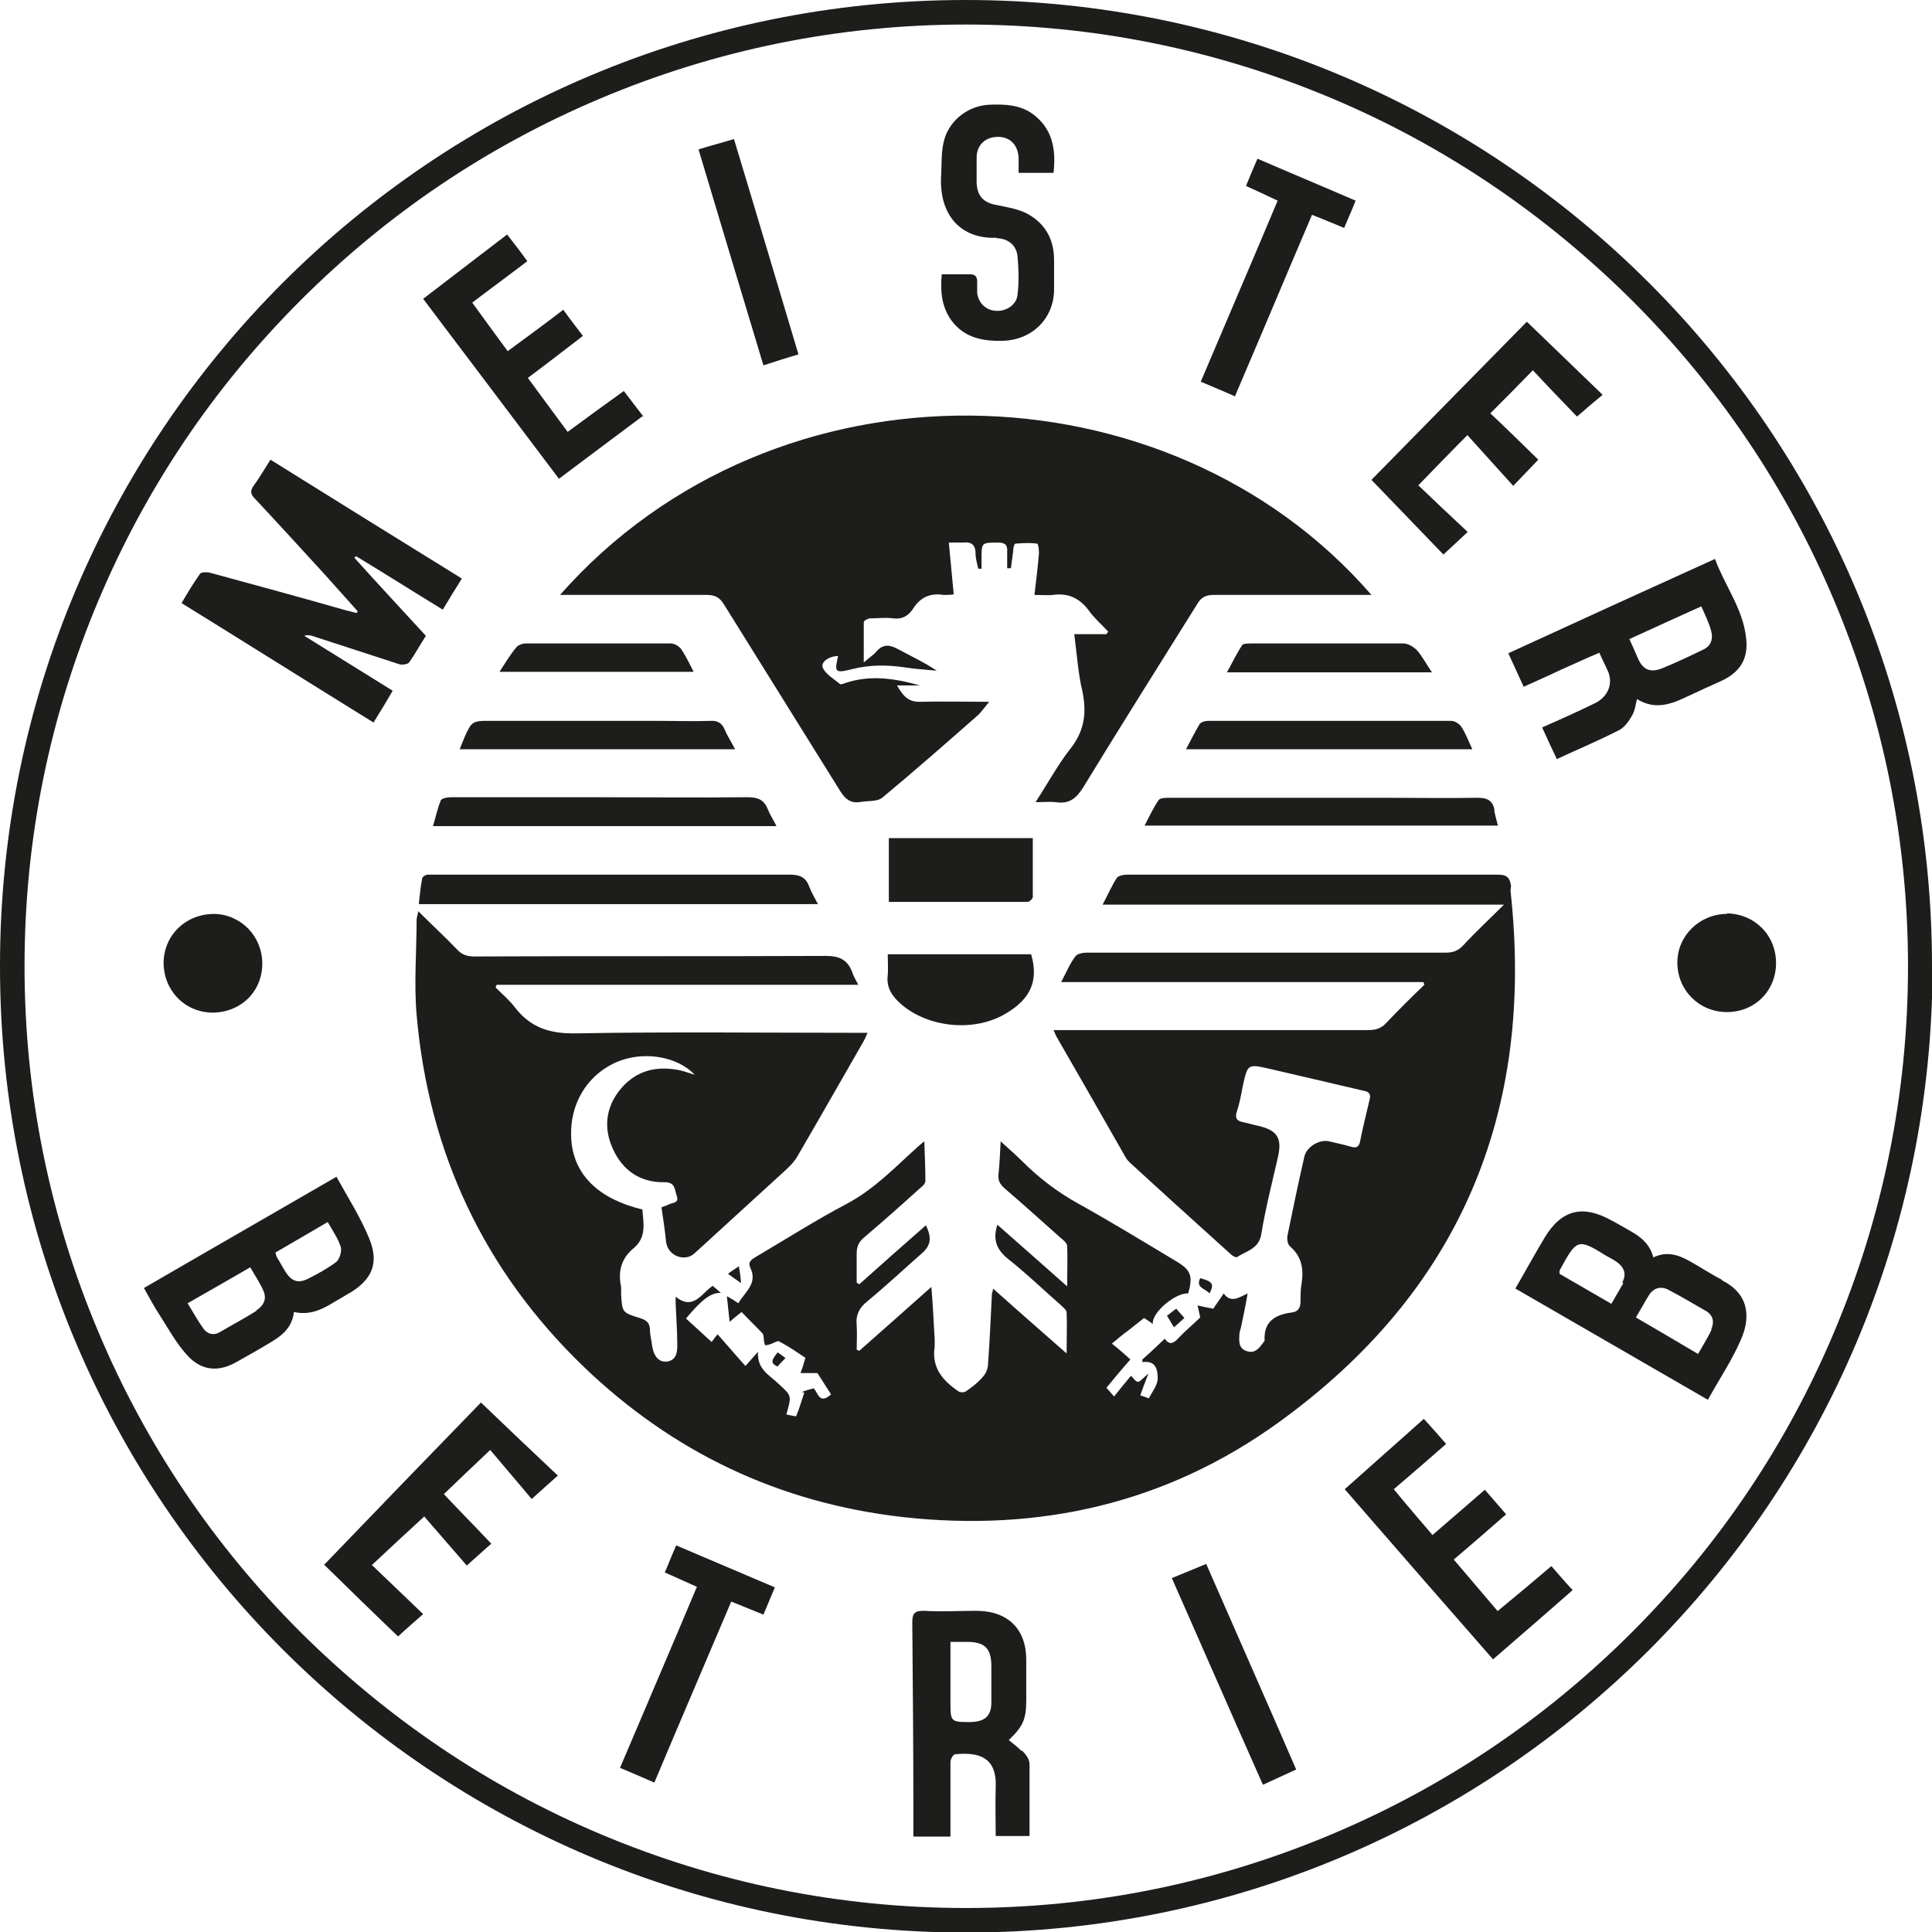 <?xml version="1.0" encoding="UTF-8"?><svg id="Ebene_2" xmlns="http://www.w3.org/2000/svg" viewBox="0 0 35.43 35.43"><defs><style>.cls-1{fill:none;}.cls-1,.cls-2{stroke-width:0px;}.cls-2{fill:#1d1d1b;}</style></defs><g id="Ebene_1-2"><path class="cls-1" d="M34.99,17.72c0-2.33-.46-4.59-1.36-6.72-.87-2.06-2.11-3.9-3.7-5.49-1.59-1.59-3.43-2.83-5.49-3.7-2.13-.9-4.39-1.36-6.72-1.36s-4.59.46-6.72,1.36c-2.06.87-3.9,2.12-5.49,3.7-1.59,1.59-2.83,3.43-3.7,5.49-.9,2.13-1.36,4.39-1.36,6.72s.46,4.59,1.36,6.72c.87,2.06,2.11,3.9,3.7,5.49,1.59,1.59,3.43,2.83,5.49,3.7,2.13.9,4.39,1.36,6.72,1.36s4.59-.46,6.72-1.36c2.06-.87,3.9-2.12,5.49-3.7,1.59-1.59,2.83-3.43,3.7-5.49.9-2.13,1.36-4.39,1.36-6.72ZM31.44,10.26c.17.5.51.92.57,1.44.05.38-.11.63-.46.8-.2.09-.39.17-.59.27-.31.15-.61.28-.95.06-.03.12-.04.22-.09.3-.06.1-.14.22-.24.27-.37.19-.75.35-1.14.53-.09-.19-.17-.37-.27-.58.32-.15.63-.29.94-.43.25-.12.36-.34.28-.57-.04-.12-.1-.23-.17-.37-.24.11-.47.21-.7.31-.23.1-.46.21-.7.32-.09-.21-.18-.4-.28-.61,1.26-.57,2.51-1.15,3.79-1.73ZM27.99,5.89c.47.45.92.89,1.39,1.34-.16.14-.3.26-.47.4-.26-.27-.54-.57-.81-.85-.28.29-.53.54-.78.79.27.26.57.55.88.85-.16.17-.3.31-.46.48-.29-.32-.57-.63-.84-.93-.32.33-.59.61-.9.92.28.27.59.55.9.85-.17.16-.3.28-.44.41-.43-.44-.86-.9-1.32-1.37.92-.94,1.88-1.91,2.85-2.9ZM19.87,12.68c-.07-.33-.1-.68-.15-1.05h.59s.02-.04.03-.05c-.12-.12-.25-.24-.35-.38-.17-.23-.38-.33-.66-.29-.1.02-.21,0-.34,0,.03-.26.06-.49.08-.73,0-.07-.01-.21-.03-.21-.13-.02-.27-.01-.4,0-.02,0-.03.08-.04.13-.02.11-.03.21-.04.32h-.07c0-.1,0-.2,0-.3,0-.13-.04-.17-.17-.17-.3,0-.3,0-.3.29v.19s-.04,0-.06,0c-.02-.09-.04-.19-.05-.28,0-.16-.08-.22-.23-.2-.08,0-.16,0-.26,0,.03.33.06.63.09.95-.07,0-.13.02-.19.01-.25-.04-.43.05-.56.26-.08.13-.2.18-.36.17-.14-.01-.28,0-.42,0-.04,0-.12.05-.12.07-.01.23,0,.46,0,.74.11-.09.18-.13.23-.2.12-.14.24-.13.39-.05.24.13.48.24.72.4-.19-.02-.39-.03-.58-.06-.33-.05-.65-.05-.97.03-.32.08-.34.06-.26-.24-.16,0-.33.11-.28.22.05.12.2.2.31.29.02.01.06,0,.09-.01.46-.16.92-.09,1.38.04h-.42c.11.18.2.31.41.3.4-.02.81,0,1.28,0-.09.11-.14.19-.2.24-.58.51-1.15,1.02-1.75,1.51-.1.08-.29.06-.43.09-.17.03-.26-.05-.35-.2-.71-1.14-1.42-2.28-2.13-3.42-.08-.13-.17-.18-.32-.18-.83,0-1.65,0-2.48,0h-.21c3.95-4.48,11.16-4.29,14.88,0h-.23c-.89,0-1.78,0-2.66,0-.14,0-.22.04-.3.16-.7,1.12-1.4,2.23-2.09,3.36-.13.21-.26.32-.51.28-.1-.02-.2,0-.34,0,.23-.35.41-.69.64-.98.26-.32.3-.66.22-1.05ZM18.91,17.49c.13.49-.01.82-.47,1.09-.57.34-1.42.26-1.92-.18-.16-.14-.27-.29-.24-.53.02-.12,0-.24,0-.39h2.63ZM16.3,16.55v-1.17h2.64c0,.36,0,.72,0,1.08,0,.03-.07.09-.1.09-.84,0-1.69,0-2.54,0ZM12.15,13.21c.29,0,.58,0,.87,0,.14,0,.22.04.27.16.05.12.12.23.19.36h-5.05c.08-.16.13-.32.21-.45.04-.05.15-.08.22-.08,1.1,0,2.19,0,3.29,0ZM9.17,12.32c.12-.17.21-.32.31-.45.04-.04.11-.07.17-.07.89,0,1.77,0,2.66,0,.06,0,.15.05.19.1.09.12.15.27.23.42h-3.56ZM10.92,14.63c.93,0,1.86,0,2.79,0,.18,0,.3.04.37.22.03.1.09.18.16.31h-6.3c.05-.17.08-.32.14-.46.02-.04.13-.06.19-.06.88,0,1.76,0,2.65,0ZM7.98,16.05c2.17,0,4.34,0,6.51,0,.18,0,.29.05.35.22.04.1.1.19.16.32h-7.32c.02-.16.04-.31.06-.46,0-.03.05-.06.09-.07.05-.01.1,0,.15,0ZM22.5,12.33c.1-.18.18-.35.28-.5.02-.03.11-.03.17-.03.93,0,1.86,0,2.79,0,.08,0,.18.06.24.12.1.11.17.25.28.41h-3.76ZM26.63,13.21c.06,0,.15.06.18.11.08.12.13.26.2.41h-5.25c.09-.17.17-.33.26-.48.02-.03.09-.05.14-.05,1.49,0,2.98,0,4.47,0ZM21.26,14.67s.12-.04.19-.04c1.32,0,2.64,0,3.96,0,.57,0,1.13,0,1.7,0,.19,0,.28.06.31.24.01.09.04.18.07.28h-6.48c.09-.17.17-.33.26-.47ZM22.84,3.41c.07-.17.14-.32.21-.5.61.26,1.2.51,1.8.77-.07.17-.14.32-.21.5-.2-.08-.38-.15-.59-.24-.47,1.1-.93,2.2-1.41,3.32-.22-.09-.42-.18-.63-.27.47-1.11.93-2.2,1.41-3.32-.19-.09-.38-.17-.58-.27ZM17.29,2.64c.08-.41.45-.69.86-.71.26,0,.52,0,.75.15.4.27.46.66.41,1.1h-.64c0-.1,0-.2,0-.29-.02-.23-.16-.37-.38-.37-.22,0-.38.15-.39.38,0,.15,0,.31,0,.46,0,.25.12.36.37.41.19.03.39.07.56.16.33.17.5.46.49.85,0,.19,0,.38,0,.57-.02.52-.41.9-.93.91-.38.01-.71-.05-.95-.37-.18-.25-.21-.53-.18-.85.18,0,.35,0,.52,0,.1,0,.13.04.13.14,0,.07,0,.14,0,.2.02.19.18.32.36.33.18,0,.37-.12.38-.3.02-.23.02-.47,0-.7-.02-.19-.15-.3-.35-.33-.01,0-.02,0-.04,0-.67.03-1.06-.43-1.02-1.16.01-.19,0-.39.04-.57ZM13.46,2.55c.39,1.32.78,2.62,1.18,3.94-.21.07-.42.13-.64.2-.4-1.32-.79-2.63-1.19-3.96.22-.06.42-.12.65-.19ZM9.31,4.32c.13.17.24.32.37.49-.34.26-.67.5-1.01.76.22.3.43.58.65.89.34-.25.66-.5,1.02-.76.12.16.24.32.36.48-.34.26-.67.51-1.01.77.24.33.48.65.73.99.34-.25.68-.49,1.03-.75.12.15.23.3.36.47-.51.39-1.02.77-1.55,1.16-.83-1.1-1.65-2.19-2.49-3.3.51-.4,1.02-.78,1.54-1.18ZM3.66,10.5s.12-.03.17-.02c.84.23,1.68.47,2.53.7.06.02.11.03.17.04,0-.01.01-.02.02-.03-.2-.22-.4-.45-.6-.67-.42-.46-.85-.93-1.28-1.39-.08-.08-.1-.14-.03-.24.11-.15.2-.31.31-.48,1.17.73,2.33,1.45,3.51,2.18-.12.19-.23.37-.35.57-.54-.33-1.06-.66-1.59-.98,0,.01-.02.02-.03.03.43.47.87.95,1.31,1.43-.1.17-.19.34-.31.49-.03.04-.13.05-.18.03-.54-.17-1.07-.34-1.6-.52-.04-.01-.08-.02-.14,0,.53.33,1.06.66,1.61,1-.12.19-.23.37-.35.58-1.18-.73-2.34-1.46-3.52-2.19.12-.19.22-.37.34-.54ZM3.93,16.76c.49,0,.88.41.88.91,0,.51-.4.9-.92.9-.5,0-.89-.41-.89-.92,0-.51.41-.9.93-.89ZM5.39,24.07c-.03.28-.2.43-.4.54-.21.12-.43.25-.64.37-.34.19-.66.17-.92-.12-.19-.22-.34-.48-.5-.73-.1-.16-.18-.32-.29-.5,1.17-.68,2.34-1.35,3.53-2.04.21.38.44.74.6,1.13.19.45.05.76-.37,1.01-.11.06-.21.12-.32.19-.21.13-.43.22-.7.16ZM9.75,27.48c-.24-.29-.51-.6-.76-.9-.33.32-.59.57-.85.81.28.3.57.59.87.91-.13.11-.27.24-.45.4-.25-.29-.52-.6-.78-.9-.35.33-.65.6-.96.89.32.31.62.6.94.9-.17.15-.3.27-.46.41-.44-.42-.89-.86-1.36-1.32.96-.99,1.91-1.98,2.88-2.98.48.45.94.89,1.41,1.34-.15.14-.3.26-.48.43ZM14,29.61c-.2-.08-.39-.16-.59-.24-.47,1.11-.94,2.21-1.41,3.32-.21-.09-.41-.17-.63-.27.47-1.11.93-2.21,1.41-3.32-.2-.09-.38-.17-.58-.26.07-.16.13-.32.21-.5.6.26,1.2.51,1.81.77-.07.17-.14.33-.21.5ZM18.25,33.68c0-.3-.01-.6,0-.9.02-.56-.31-.65-.74-.6-.03,0-.09.09-.09.14,0,.38,0,.77,0,1.15,0,.07,0,.13,0,.22h-.68c0-.17,0-.33,0-.49,0-1.15-.01-2.29-.02-3.44,0-.16.04-.21.21-.21.32.01.64,0,.96,0,.57,0,.92.33.92.9v.74c0,.35-.05.48-.32.73.08.07.17.12.23.2.06.07.13.17.14.25.01.44,0,.87,0,1.32h-.62ZM23.16,32.73c-.55-1.26-1.11-2.52-1.67-3.79.22-.09.41-.17.63-.26.55,1.26,1.09,2.5,1.65,3.77-.2.09-.39.18-.61.28ZM23.45,26.01c-2.05,1.47-4.38,2.01-6.89,1.73-2.26-.25-4.22-1.18-5.86-2.77-1.82-1.76-2.83-3.92-3.05-6.44-.05-.57,0-1.16,0-1.74,0-.04.02-.08.03-.16.25.24.49.47.71.7.09.1.19.13.32.13,2.15,0,4.29,0,6.44-.01.26,0,.4.07.49.3.02.07.06.13.11.23h-6.63s-.01.03-.02.05c.12.12.25.23.35.36.29.38.65.49,1.13.48,1.7-.03,3.4-.01,5.11-.01h.23c-.03.07-.04.11-.07.15-.4.71-.81,1.41-1.22,2.12-.07.11-.17.21-.27.3-.54.5-1.08.99-1.62,1.48-.16.14-.43.06-.5-.15-.01-.03-.02-.07-.02-.11-.03-.19-.06-.39-.08-.59.05-.02.09-.03.13-.05.07-.04.2-.03.15-.16-.04-.11-.02-.26-.22-.25-.45.01-.77-.21-.95-.61-.18-.39-.12-.78.15-1.11.28-.35.66-.42,1.09-.33.08.02.16.05.26.08-.33-.35-.96-.45-1.44-.23-.56.25-.88.82-.82,1.46.06.61.51,1.05,1.3,1.24.02.25.08.51-.16.71-.22.19-.3.43-.23.71,0,.04,0,.09,0,.13.02.34.02.35.34.44.12.04.19.09.19.23,0,.1.02.2.04.29.02.18.12.3.26.28.18-.02.19-.18.2-.31,0-.25-.02-.51-.03-.76,0-.02,0-.05,0-.12.33.26.47-.05.68-.2.05.04.09.08.15.13-.18-.01-.36.12-.64.47.15.14.31.29.47.43.03-.05.08-.11.11-.14.17.19.33.38.51.58.08-.09.14-.16.23-.26-.02.33.22.43.38.59.23.23.24.22.14.56.07.01.18.05.18.03.06-.14.1-.28.15-.43-.02,0-.03,0-.05-.01.07-.02.14-.04.22-.07.08.07.1.32.32.11-.09-.14-.18-.28-.25-.39h-.31c.03-.09.05-.17.09-.28-.15-.09-.31-.21-.48-.3-.04-.02-.11.03-.16.05-.03,0-.06.01-.1.02,0-.03-.01-.06-.02-.09,0-.04,0-.1-.03-.13-.12-.13-.25-.26-.38-.39-.08.07-.15.13-.22.18-.02-.16-.03-.3-.05-.47.09.06.14.09.21.13.12-.21.36-.35.22-.65-.05-.11.02-.15.1-.2.56-.33,1.11-.68,1.68-.98.49-.26.87-.66,1.28-1.03.03-.02.05-.05.13-.11.01.27.03.5.02.73,0,.05-.07.1-.11.14-.33.3-.67.6-1.01.89-.1.08-.14.17-.14.3,0,.18,0,.35,0,.53.02,0,.03.02.05.03.41-.36.81-.72,1.22-1.08.11.22.09.36-.07.51-.33.3-.66.6-1,.88-.15.12-.21.25-.2.44.01.15,0,.3,0,.45.02,0,.03.01.05.02.43-.38.86-.76,1.32-1.17.02.34.04.65.06.95,0,.05.01.1,0,.15-.06.38.15.61.43.81.03.02.12.02.15,0,.11-.08.23-.18.32-.28.05-.06.08-.15.08-.23.03-.42.05-.85.07-1.27,0-.02,0-.05.02-.1.45.4.88.78,1.35,1.19,0-.28,0-.51,0-.75,0-.05-.07-.1-.11-.14-.32-.28-.63-.58-.96-.84-.21-.17-.29-.35-.2-.63.41.37.83.73,1.28,1.13,0-.28,0-.51,0-.74,0-.05-.07-.11-.12-.15-.34-.3-.68-.61-1.03-.91-.08-.07-.12-.14-.11-.25.02-.19.03-.38.04-.61.15.13.28.24.39.36.3.31.65.56,1.03.78.61.34,1.2.71,1.8,1.06.27.16.31.27.22.59-.22-.03-.66.34-.65.56-.06-.04-.11-.07-.16-.11-.1.08-.19.15-.29.23-.09.08-.19.15-.3.24.13.11.25.22.34.29-.16.19-.29.35-.44.52.04.04.07.08.14.16.11-.14.22-.26.31-.38.03.03.08.11.13.11.04,0,.1-.07.19-.15-.05.15-.1.26-.15.4.05.02.16.07.16.05.07-.11.16-.24.16-.36,0-.14-.03-.34-.28-.3,0-.02,0-.03,0-.05.13-.12.27-.25.41-.38.08.12.16.08.25-.01.13-.14.28-.26.4-.38-.02-.09-.04-.15-.05-.22.09.02.18.04.29.06.05-.08.12-.17.19-.28.14.18.28.08.44,0-.05.23-.09.42-.12.61,0,.04-.02.08-.03.13-.01.13-.02.27.14.32.17.05.23-.09.32-.19,0,0,0-.02,0-.03,0-.33.21-.45.49-.49.12-.02.18-.08.17-.21,0-.11,0-.22.02-.33.04-.26,0-.48-.21-.67-.04-.04-.06-.14-.05-.2.1-.48.2-.96.31-1.45.04-.17.28-.32.45-.28.14.03.28.06.41.1.09.03.14,0,.16-.09.06-.27.12-.53.18-.79.03-.15-.08-.14-.17-.16-.56-.13-1.12-.26-1.67-.39-.41-.09-.41-.09-.49.32-.03.16-.07.31-.11.47-.03.12,0,.17.12.19.1.02.19.04.29.07.33.08.42.22.35.55-.1.48-.22.95-.31,1.43-.05.27-.27.31-.44.42-.02.01-.09-.02-.12-.05-.62-.56-1.23-1.12-1.85-1.68-.03-.03-.06-.07-.08-.1-.42-.73-.84-1.46-1.26-2.2-.02-.03-.03-.06-.06-.13h.24c1.84,0,3.69,0,5.53,0,.13,0,.23-.04.33-.13.23-.23.47-.46.7-.7,0-.02-.02-.03-.02-.05h-6.64c.1-.18.16-.34.26-.47.03-.05.14-.07.21-.07,1.2,0,2.39,0,3.59,0,1,0,2,0,3,0,.14,0,.23-.04.32-.14.23-.24.47-.47.74-.74h-7.36c.1-.19.17-.34.26-.49.03-.04.12-.06.18-.06.54,0,1.09,0,1.63,0,1.73,0,3.45,0,5.18,0,.17,0,.23.05.24.21.45,4.07-.93,7.36-4.26,9.76ZM13.59,23.53c-.1-.07-.16-.11-.24-.17.07-.05.12-.08.2-.14.01.11.02.19.04.31ZM14.27,24.8c.05.04.1.07.15.11-.05.06-.1.11-.14.15-.18-.07-.08-.16,0-.26ZM21.72,24.17c-.07.06-.12.11-.19.17-.05-.08-.08-.14-.13-.21.06-.05.11-.08.17-.13.05.06.1.11.15.17ZM22.01,23.44c.23.06.26.11.17.28-.07-.09-.26-.1-.17-.28ZM27.36,30.43c-.91-1.04-1.8-2.08-2.72-3.12.49-.43.96-.85,1.45-1.29.14.15.26.3.41.46-.32.28-.63.54-.96.83.24.28.47.55.71.84.32-.28.64-.55.96-.83.13.15.25.29.39.45-.32.28-.63.55-.96.83.27.31.53.62.8.94.33-.28.65-.54.98-.82.13.15.25.29.39.44-.48.42-.96.84-1.46,1.27ZM31.92,24.57c-.17.37-.39.71-.6,1.09-1.18-.68-2.35-1.35-3.53-2.04.19-.33.36-.64.54-.94.31-.51.7-.6,1.22-.31.11.06.22.13.34.19.2.11.37.25.43.49.24-.12.46-.05.67.07.2.11.39.24.59.34.48.24.54.66.34,1.1ZM31.67,18.57c-.52,0-.92-.4-.91-.91,0-.5.41-.9.91-.89.51,0,.9.4.9.91,0,.51-.39.9-.9.9Z"/><path class="cls-1" d="M17.74,30.11c-.1,0-.19,0-.31,0,0,.38,0,.73,0,1.09,0,.38,0,.38.38.38.25,0,.36-.11.37-.36,0-.22,0-.43,0-.65,0-.33-.12-.45-.44-.45Z"/><path class="cls-1" d="M6.25,22.87c-.05-.16-.15-.3-.24-.46-.34.2-.65.38-.96.56.02.04.02.06.03.09.05.09.1.18.16.27.1.17.23.21.41.12.18-.09.36-.19.52-.31.06-.05.11-.19.08-.27Z"/><path class="cls-1" d="M30.47,12.27c.26-.1.51-.22.75-.34.15-.07.2-.2.16-.35-.04-.15-.12-.29-.18-.45-.45.21-.88.4-1.32.6.06.13.11.25.16.36.1.2.23.27.43.18Z"/><path class="cls-1" d="M4.59,23.24c-.39.23-.76.43-1.15.66.1.16.18.31.28.45.07.1.19.15.31.08.23-.13.45-.25.67-.39.13-.08.2-.21.13-.36-.07-.14-.15-.28-.24-.43Z"/><path class="cls-1" d="M29.45,23.02c-.52-.32-.53-.3-.84.28,0,0,0,.02,0,.06.3.17.61.35.95.55.08-.13.15-.25.22-.38.08-.15.04-.28-.09-.37-.07-.05-.15-.09-.22-.13Z"/><path class="cls-1" d="M30.62,23.66c-.14-.08-.28-.05-.37.09-.08.13-.15.26-.24.41.38.22.74.44,1.14.67.09-.16.18-.3.25-.45.06-.12.04-.25-.08-.33-.23-.14-.46-.27-.69-.39Z"/><path class="cls-2" d="M27.71,16.25c-.02-.15-.07-.21-.24-.21-1.73,0-3.45,0-5.18,0-.54,0-1.09,0-1.63,0-.06,0-.15.02-.18.06-.09.14-.16.3-.26.49h7.36c-.28.28-.52.5-.74.74-.09.1-.19.14-.32.14-1,0-2,0-3,0-1.2,0-2.39,0-3.59,0-.07,0-.18.02-.21.07-.1.13-.16.28-.26.47h6.64s.02.03.02.05c-.24.23-.47.46-.7.7-.09.1-.19.13-.33.13-1.84,0-3.69,0-5.53,0h-.24c.03.06.04.1.06.13.42.73.84,1.46,1.26,2.2.02.04.05.07.08.1.61.56,1.23,1.12,1.85,1.68.03.03.1.07.12.05.17-.11.4-.15.44-.42.08-.48.2-.95.31-1.43.07-.33-.02-.47-.35-.55-.1-.02-.19-.05-.29-.07-.11-.02-.16-.07-.12-.19.05-.15.08-.31.11-.47.09-.41.09-.41.49-.32.56.13,1.12.26,1.67.39.08.02.2.02.17.16-.06.26-.13.53-.18.79-.02.09-.07.12-.16.09-.14-.04-.28-.07-.41-.1-.17-.04-.41.1-.45.28-.11.48-.21.96-.31,1.45-.01.06,0,.16.05.2.21.18.25.41.21.67-.02.11-.02.22-.02.33,0,.13-.05.2-.17.21-.29.04-.5.16-.49.49,0,.01,0,.03,0,.03-.08.1-.15.24-.32.19-.16-.05-.15-.18-.14-.32,0-.04.02-.08.03-.13.04-.19.08-.38.12-.61-.17.08-.31.18-.44,0-.07.11-.14.2-.19.28-.11-.02-.2-.04-.29-.06.02.07.03.13.05.22-.12.12-.27.24-.4.38-.09.1-.17.13-.25.01-.14.13-.27.26-.41.38,0,.02,0,.03,0,.05.26-.04.28.16.28.3,0,.12-.1.24-.16.36,0,.01-.11-.04-.16-.05.05-.14.09-.25.15-.4-.1.08-.15.15-.19.15-.05,0-.09-.08-.13-.11-.1.12-.2.24-.31.38-.07-.08-.1-.12-.14-.16.14-.17.28-.34.44-.52-.09-.08-.2-.18-.34-.29.11-.09.2-.17.3-.24.1-.08.19-.15.29-.23.06.04.11.07.16.11-.02-.22.43-.58.65-.56.09-.32.05-.43-.22-.59-.6-.36-1.19-.72-1.8-1.06-.38-.21-.72-.47-1.03-.78-.12-.12-.25-.23-.39-.36-.01.23-.02.42-.04.61-.01.11.03.18.11.25.35.3.68.6,1.03.91.05.04.12.1.12.15.01.23,0,.46,0,.74-.45-.4-.86-.76-1.28-1.13-.09.28-.01.46.2.63.33.26.64.56.96.84.04.04.11.09.11.14.01.23,0,.47,0,.75-.47-.41-.9-.79-1.35-1.19,0,.06-.02.08-.02.1-.02.42-.04.85-.07,1.27,0,.08-.03.17-.08.23-.09.11-.2.2-.32.28-.03.03-.12.03-.15,0-.28-.19-.49-.43-.43-.81,0-.05,0-.1,0-.15-.02-.3-.03-.61-.06-.95-.46.41-.89.79-1.32,1.17-.02,0-.03-.01-.05-.02,0-.15.01-.3,0-.45-.02-.19.05-.32.2-.44.34-.28.67-.59,1-.88.16-.14.18-.28.07-.51-.41.36-.82.72-1.22,1.08-.02,0-.03-.02-.05-.03,0-.18,0-.35,0-.53,0-.13.04-.22.14-.3.34-.29.68-.59,1.01-.89.05-.04.11-.09.11-.14,0-.23-.01-.46-.02-.73-.07.06-.1.08-.13.11-.41.37-.78.76-1.28,1.03-.57.3-1.12.65-1.68.98-.08.05-.15.09-.1.2.14.29-.1.44-.22.65-.07-.05-.12-.08-.21-.13.02.17.03.31.05.47.07-.06.14-.12.22-.18.13.14.26.26.38.39.03.03.02.08.03.13,0,.03.01.06.02.09.03,0,.07-.01.1-.02.06-.02.13-.07.16-.05.17.09.33.2.48.3-.03.11-.06.2-.09.28h.31c.07.11.16.25.25.39-.22.2-.24-.04-.32-.11-.08.02-.15.04-.22.07.02,0,.03,0,.05.01-.05.14-.09.29-.15.43,0,.01-.12-.02-.18-.03.1-.35.1-.34-.14-.56-.16-.16-.4-.26-.38-.59-.09.1-.15.17-.23.26-.18-.2-.34-.39-.51-.58-.03.03-.07.09-.11.14-.16-.15-.32-.29-.47-.43.28-.34.46-.48.64-.47-.06-.05-.1-.09-.15-.13-.21.14-.35.46-.68.2,0,.07,0,.09,0,.12.01.25.03.51.03.76,0,.13-.01.29-.2.31-.14.01-.23-.1-.26-.28-.01-.1-.04-.2-.04-.29,0-.14-.06-.19-.19-.23-.32-.1-.32-.1-.34-.44,0-.04,0-.09,0-.13-.06-.28,0-.52.23-.71.24-.2.18-.46.16-.71-.79-.19-1.24-.62-1.3-1.24-.06-.65.26-1.21.82-1.46.48-.21,1.11-.12,1.44.23-.1-.03-.18-.06-.26-.08-.42-.09-.8-.01-1.09.33-.28.33-.33.72-.15,1.11.18.4.51.62.95.61.2,0,.18.14.22.25.05.14-.08.12-.15.16-.04.02-.08.03-.13.05.03.2.06.39.08.59,0,.04.01.07.02.11.07.21.34.29.5.15.54-.49,1.08-.99,1.62-1.48.1-.09.2-.18.27-.3.41-.7.81-1.41,1.22-2.12.02-.04.04-.08.07-.15h-.23c-1.7,0-3.41-.02-5.11.01-.48.01-.84-.1-1.13-.48-.1-.13-.23-.24-.35-.36,0-.02.01-.03.02-.05h6.63c-.05-.1-.09-.16-.11-.23-.09-.23-.23-.3-.49-.3-2.15.01-4.29,0-6.44.01-.13,0-.23-.03-.32-.13-.22-.23-.46-.45-.71-.7-.01.08-.03.11-.03.16,0,.58-.05,1.16,0,1.74.22,2.52,1.23,4.68,3.05,6.44,1.64,1.58,3.59,2.51,5.86,2.77,2.51.28,4.84-.25,6.89-1.73,3.33-2.4,4.71-5.69,4.26-9.76Z"/><path class="cls-2" d="M19.02,14.71c.14,0,.24-.01.34,0,.25.04.38-.07.51-.28.69-1.13,1.39-2.24,2.09-3.36.07-.12.16-.16.3-.16.89,0,1.78,0,2.66,0h.23c-3.72-4.29-10.93-4.48-14.88,0h.21c.83,0,1.65,0,2.48,0,.16,0,.24.05.32.18.71,1.14,1.42,2.28,2.13,3.42.09.14.18.22.35.2.15-.03.33,0,.43-.09.59-.49,1.17-1,1.75-1.51.06-.06.11-.13.2-.24-.47,0-.87-.01-1.28,0-.21,0-.3-.11-.41-.3h.42c-.46-.13-.92-.2-1.38-.04-.03.01-.07.03-.09.01-.11-.09-.25-.17-.31-.29-.05-.11.12-.22.28-.22-.07.3-.06.32.26.24.32-.08.64-.08.97-.03.19.03.39.04.58.06-.24-.16-.48-.27-.72-.4-.15-.08-.27-.09-.39.05-.05.06-.13.11-.23.2,0-.28,0-.51,0-.74,0-.03.08-.07.12-.07.14,0,.28-.02.42,0,.16.02.27-.04.36-.17.13-.21.31-.3.56-.26.06,0,.12,0,.19-.01-.03-.32-.06-.62-.09-.95.1,0,.18,0,.26,0,.15-.02.23.04.23.2,0,.09.03.19.05.28.02,0,.04,0,.06,0v-.19c0-.29,0-.29.3-.29.13,0,.18.04.17.17,0,.1,0,.2,0,.3h.07c.01-.11.03-.21.04-.32,0-.05.02-.13.04-.13.13-.01.27-.02.4,0,.02,0,.04.14.03.21-.02.24-.05.47-.08.73.14,0,.24.01.34,0,.28-.04.49.06.66.29.1.14.23.25.35.38,0,.02-.02.03-.03.05h-.59c.05.37.07.72.15,1.05.08.39.04.72-.22,1.05-.23.29-.41.63-.64.98Z"/><path class="cls-2" d="M7.19,12.66c-.55-.34-1.08-.67-1.61-1,.06-.02.1-.01.14,0,.53.17,1.07.35,1.6.52.05.02.16,0,.18-.03.11-.15.2-.32.31-.49-.44-.48-.88-.95-1.31-1.43,0-.01.02-.02.03-.03.53.32,1.05.65,1.59.98.12-.2.23-.38.35-.57-1.18-.73-2.34-1.45-3.51-2.18-.11.17-.2.33-.31.48-.07.1-.05.16.03.24.43.46.85.92,1.28,1.39.2.22.4.45.6.67,0,0-.01.02-.02.03-.06-.01-.11-.03-.17-.04-.84-.24-1.68-.47-2.53-.7-.05-.01-.15-.01-.17.02-.12.17-.23.35-.34.54,1.18.73,2.34,1.46,3.52,2.19.13-.21.24-.39.35-.58Z"/><path class="cls-2" d="M27.93,12.6c.24-.11.47-.21.7-.32.23-.1.46-.21.7-.31.06.14.12.25.17.37.08.23-.03.46-.28.57-.31.15-.62.29-.94.43.09.2.18.39.27.58.39-.18.77-.34,1.14-.53.1-.05.18-.16.24-.27.05-.08.06-.18.09-.3.34.21.64.09.95-.06.19-.09.39-.18.59-.27.35-.16.51-.41.46-.8-.06-.53-.39-.95-.57-1.44-1.28.58-2.53,1.15-3.79,1.73.1.22.19.41.28.61ZM31.2,11.12c.07.16.14.3.18.45.04.15,0,.28-.16.35-.25.12-.5.24-.75.34-.21.08-.34.02-.43-.18-.05-.12-.1-.23-.16-.36.44-.2.87-.4,1.32-.6Z"/><path class="cls-2" d="M18.73,32.11c-.06-.07-.15-.13-.23-.2.26-.25.32-.38.32-.73v-.74c0-.57-.34-.9-.92-.9-.32,0-.64.02-.96,0-.16,0-.21.04-.21.21.01,1.15.02,2.29.02,3.44,0,.16,0,.33,0,.49h.68c0-.09,0-.15,0-.22,0-.38,0-.76,0-1.15,0-.05.05-.14.09-.14.43-.04.76.05.74.6-.01.3,0,.6,0,.9h.62c0-.45,0-.89,0-1.32,0-.09-.07-.18-.14-.25ZM18.18,31.22c0,.25-.12.35-.37.36-.38,0-.38,0-.38-.38,0-.36,0-.71,0-1.09.12,0,.21,0,.31,0,.33,0,.44.13.44.45,0,.22,0,.43,0,.65Z"/><path class="cls-2" d="M31.58,23.47c-.2-.1-.39-.23-.59-.34-.21-.12-.43-.19-.67-.07-.06-.24-.23-.38-.43-.49-.11-.06-.22-.13-.34-.19-.52-.29-.91-.2-1.22.31-.18.3-.35.61-.54.94,1.18.68,2.35,1.36,3.53,2.04.21-.38.44-.72.6-1.09.2-.44.14-.86-.34-1.1ZM29.77,23.53c-.07.12-.14.24-.22.38-.33-.19-.64-.37-.95-.55,0-.04,0-.05,0-.06.31-.57.33-.6.84-.28.07.04.15.08.22.13.13.1.17.22.09.37ZM31.39,24.38c-.07.15-.16.29-.25.45-.39-.23-.76-.45-1.14-.67.09-.15.16-.28.24-.41.09-.14.23-.17.37-.09.23.12.46.26.69.39.12.08.14.2.08.33Z"/><path class="cls-2" d="M6.4,23.72c.42-.25.56-.55.37-1.01-.16-.39-.39-.75-.6-1.13-1.19.69-2.36,1.36-3.53,2.04.1.18.19.35.29.5.16.25.3.51.5.73.26.29.58.32.92.12.21-.12.43-.24.64-.37.2-.12.37-.27.4-.54.27.06.49-.03.7-.16.1-.06.21-.12.32-.19ZM4.7,24.04c-.22.14-.45.26-.67.39-.12.07-.24.03-.31-.08-.1-.14-.18-.29-.28-.45.39-.22.75-.43,1.15-.66.09.16.18.29.24.43.07.15,0,.28-.13.36ZM5.24,23.33c-.06-.09-.1-.18-.16-.27-.01-.02-.02-.05-.03-.09.31-.18.62-.36.96-.56.09.16.19.3.24.46.02.07-.02.22-.08.27-.16.12-.34.22-.52.31-.18.09-.3.05-.41-.12Z"/><path class="cls-2" d="M18.27,4.37s.03,0,.04,0c.2.02.33.14.35.33.02.23.03.47,0,.7-.01.18-.2.31-.38.3-.19,0-.34-.14-.36-.33,0-.07,0-.14,0-.2,0-.09-.03-.14-.13-.14-.17,0-.33,0-.52,0-.03.32,0,.6.18.85.24.32.58.38.95.37.52-.02.91-.39.93-.91,0-.19,0-.38,0-.57,0-.38-.16-.67-.49-.85-.17-.09-.37-.12-.56-.16-.24-.04-.36-.16-.37-.41,0-.15,0-.31,0-.46,0-.23.16-.38.39-.38.22,0,.36.14.38.37,0,.1,0,.19,0,.29h.64c.05-.44-.02-.83-.41-1.1-.23-.15-.49-.16-.75-.15-.41.01-.78.3-.86.71-.04.18-.03.38-.04.57-.05.73.35,1.19,1.02,1.16Z"/><path class="cls-2" d="M5.94,28.69c.47.46.92.9,1.36,1.32.15-.14.29-.26.46-.41-.32-.31-.62-.59-.94-.9.31-.29.61-.57.96-.89.26.3.53.61.78.9.18-.16.32-.29.45-.4-.3-.32-.59-.61-.87-.91.26-.25.52-.5.85-.81.25.3.52.61.76.9.18-.16.32-.29.48-.43-.48-.45-.94-.89-1.41-1.34-.97,1-1.92,1.98-2.88,2.98Z"/><path class="cls-2" d="M27.46,29.54c-.27-.32-.53-.62-.8-.94.33-.28.64-.55.96-.83-.14-.16-.26-.3-.39-.45-.32.28-.64.55-.96.83-.25-.29-.48-.56-.71-.84.33-.28.64-.55.96-.83-.14-.16-.27-.31-.41-.46-.49.44-.97.86-1.45,1.29.91,1.05,1.81,2.08,2.72,3.12.5-.43.98-.85,1.46-1.27-.14-.15-.26-.29-.39-.44-.33.28-.65.55-.98.82Z"/><path class="cls-2" d="M26.91,9.75c-.31-.29-.62-.58-.9-.85.3-.31.58-.6.9-.92.27.3.55.61.84.93.16-.17.3-.31.46-.48-.31-.3-.6-.59-.88-.85.25-.25.5-.5.78-.79.27.29.56.59.81.85.16-.14.31-.27.47-.4-.47-.45-.92-.89-1.39-1.34-.97.99-1.93,1.96-2.85,2.9.46.48.9.93,1.32,1.37.14-.13.27-.25.44-.41Z"/><path class="cls-2" d="M11.8,7.64c-.13-.17-.24-.31-.36-.47-.35.25-.69.5-1.03.75-.25-.34-.49-.66-.73-.99.35-.26.67-.51,1.01-.77-.12-.16-.24-.31-.36-.48-.35.27-.68.51-1.02.76-.23-.31-.43-.59-.65-.89.34-.26.67-.5,1.01-.76-.12-.17-.24-.32-.37-.49-.52.4-1.03.79-1.54,1.18.84,1.11,1.66,2.2,2.49,3.3.53-.4,1.03-.77,1.55-1.16Z"/><path class="cls-2" d="M7.74,16.12c-.03.15-.04.3-.06.46h7.32c-.07-.13-.12-.22-.16-.32-.06-.17-.17-.22-.35-.22-2.17,0-4.34,0-6.51,0-.05,0-.1,0-.15,0-.04.01-.08.04-.09.07Z"/><path class="cls-2" d="M12.2,28.84c.2.09.38.17.58.26-.47,1.12-.94,2.21-1.41,3.32.22.09.42.18.63.27.47-1.12.94-2.21,1.41-3.32.2.08.39.16.59.24.07-.17.14-.33.21-.5-.61-.26-1.2-.51-1.81-.77-.08.18-.14.34-.21.5Z"/><path class="cls-2" d="M22.65,7.26c.48-1.12.94-2.22,1.41-3.32.21.08.39.16.59.24.07-.17.14-.32.21-.5-.6-.26-1.2-.51-1.8-.77-.08.18-.14.33-.21.5.2.09.39.18.58.27-.47,1.12-.94,2.21-1.41,3.32.21.09.41.17.63.27Z"/><path class="cls-2" d="M27.41,14.87c-.03-.18-.12-.24-.31-.24-.57.01-1.13,0-1.7,0-1.32,0-2.64,0-3.96,0-.06,0-.16,0-.19.04-.1.14-.17.3-.26.47h6.48c-.03-.11-.05-.19-.07-.28Z"/><path class="cls-2" d="M8.08,14.69c-.06.14-.09.3-.14.46h6.3c-.06-.12-.12-.21-.16-.31-.07-.18-.19-.22-.37-.22-.93.01-1.86,0-2.79,0-.88,0-1.76,0-2.65,0-.07,0-.17.02-.19.06Z"/><path class="cls-2" d="M18.94,16.45c0-.36,0-.71,0-1.08h-2.64v1.17c.85,0,1.69,0,2.54,0,.04,0,.1-.06.1-.09Z"/><path class="cls-2" d="M16.28,17.88c-.03.23.08.39.24.53.5.44,1.35.52,1.92.18.46-.27.61-.6.47-1.09h-2.63c0,.14.01.27,0,.39Z"/><path class="cls-2" d="M21.49,28.94c.56,1.27,1.11,2.53,1.67,3.79.22-.1.41-.19.61-.28-.55-1.27-1.1-2.51-1.65-3.77-.22.09-.41.17-.63.26Z"/><path class="cls-2" d="M14.64,6.49c-.4-1.33-.78-2.62-1.18-3.94-.23.07-.43.12-.65.19.4,1.33.79,2.64,1.19,3.96.22-.07.43-.14.64-.2Z"/><path class="cls-2" d="M22.01,13.26c-.09.15-.17.31-.26.48h5.25c-.07-.15-.12-.29-.2-.41-.03-.05-.12-.11-.18-.11-1.49,0-2.98,0-4.47,0-.05,0-.12.02-.14.05Z"/><path class="cls-2" d="M8.64,13.29c-.09.13-.14.28-.21.45h5.05c-.07-.14-.14-.24-.19-.36-.05-.12-.13-.17-.27-.16-.29.01-.58,0-.87,0-1.1,0-2.19,0-3.29,0-.08,0-.19.02-.22.08Z"/><path class="cls-2" d="M3.89,18.57c.52,0,.92-.38.92-.9,0-.5-.39-.9-.88-.91-.52,0-.92.38-.93.89,0,.51.38.91.89.92Z"/><path class="cls-2" d="M31.67,16.76c-.5,0-.91.4-.91.89,0,.51.4.91.91.91.51,0,.9-.39.9-.9,0-.51-.39-.9-.9-.91Z"/><path class="cls-2" d="M25.74,11.8c-.93,0-1.86,0-2.79,0-.06,0-.15,0-.17.03-.1.15-.18.32-.28.5h3.76c-.11-.16-.18-.3-.28-.41-.06-.06-.16-.12-.24-.12Z"/><path class="cls-2" d="M12.49,11.9c-.04-.05-.12-.1-.19-.1-.89,0-1.77,0-2.66,0-.06,0-.14.03-.17.07-.11.13-.2.28-.31.45h3.56c-.08-.16-.15-.3-.23-.42Z"/><path class="cls-2" d="M21.53,24.34c.07-.06.12-.11.19-.17-.05-.06-.1-.11-.15-.17-.06.04-.1.08-.17.13.05.07.08.14.13.21Z"/><path class="cls-2" d="M22.01,23.44c-.09.18.1.19.17.28.09-.17.06-.22-.17-.28Z"/><path class="cls-2" d="M14.41,24.91c-.05-.04-.09-.07-.15-.11-.07.1-.17.19,0,.26.04-.05.09-.1.14-.15Z"/><path class="cls-2" d="M13.59,23.53c-.01-.12-.02-.2-.04-.31-.08.06-.14.09-.2.14.08.06.14.1.24.17Z"/><path class="cls-2" d="M35.43,17.73v-.02c0-9.78-7.93-17.71-17.72-17.71S0,7.93,0,17.71v.02c0,9.78,7.93,17.71,17.72,17.71s17.71-7.93,17.72-17.71ZM24.44,33.63c-2.13.9-4.39,1.36-6.72,1.36s-4.59-.46-6.72-1.36c-2.06-.87-3.9-2.12-5.49-3.7-1.59-1.59-2.83-3.43-3.7-5.49-.9-2.13-1.36-4.39-1.36-6.72s.46-4.59,1.36-6.72c.87-2.06,2.11-3.9,3.7-5.49,1.59-1.59,3.43-2.83,5.49-3.7,2.13-.9,4.39-1.36,6.72-1.36s4.59.46,6.72,1.36c2.06.87,3.9,2.12,5.49,3.7,1.59,1.59,2.83,3.43,3.7,5.49.9,2.13,1.36,4.39,1.36,6.72s-.46,4.59-1.36,6.72c-.87,2.06-2.11,3.9-3.7,5.49-1.59,1.59-3.43,2.83-5.49,3.7Z"/></g></svg>